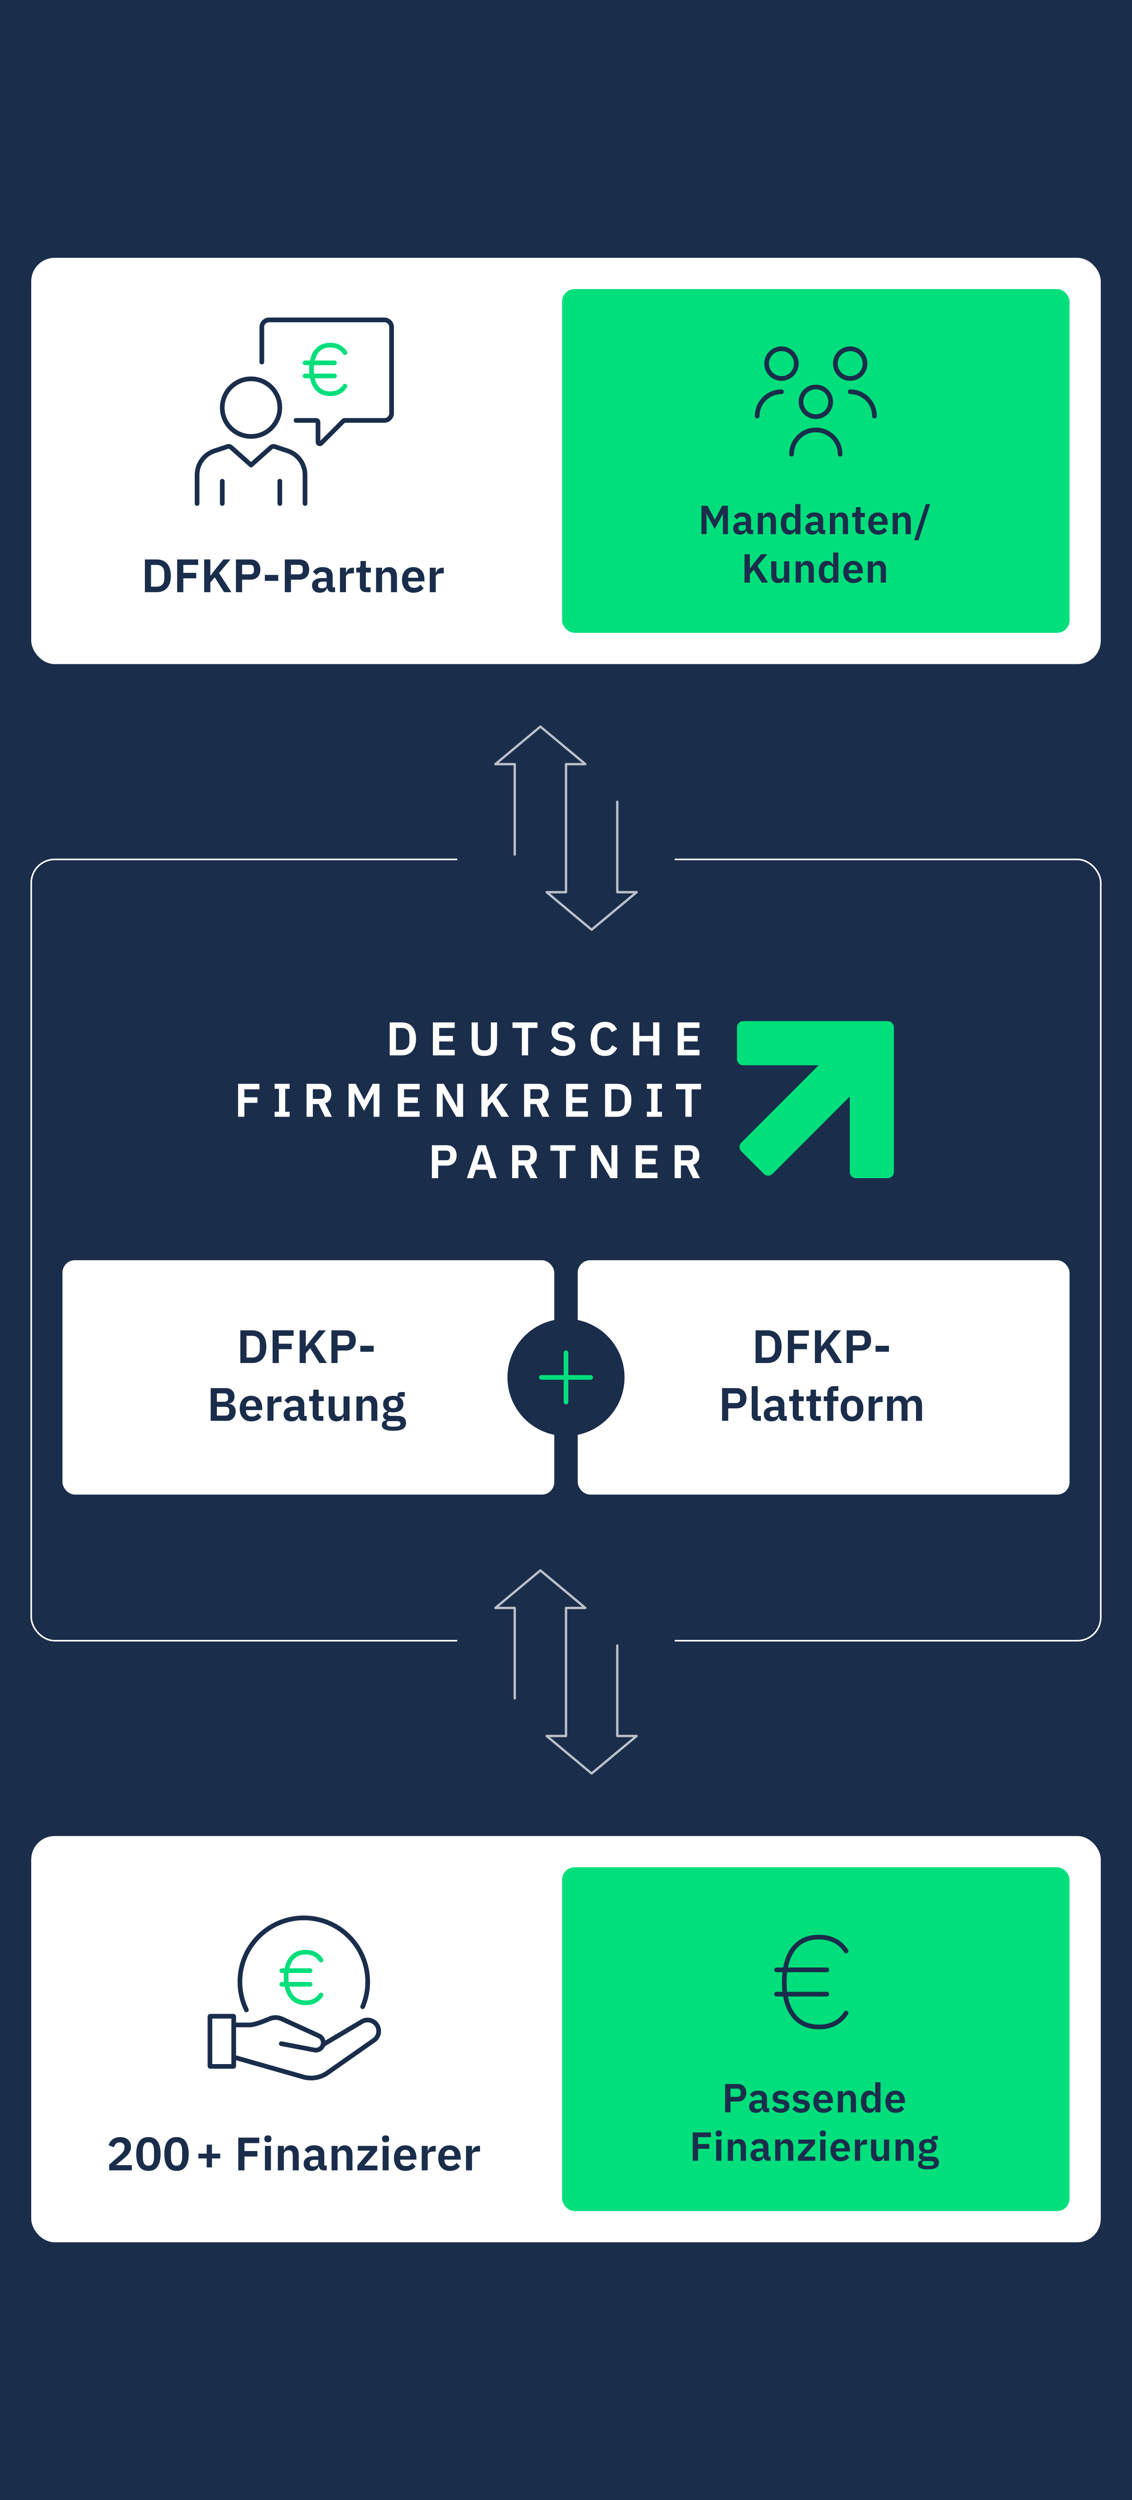 <?xml version="1.0" encoding="UTF-8"?> <svg xmlns="http://www.w3.org/2000/svg" viewBox="0 0 1450 3200"><g id="Background"><rect y="0" width="1450" height="3200" style="fill: #1a2d4b;"></rect></g><g id="Design"><g><rect x="40" y="330" width="1370" height="520" rx="30" ry="30" style="fill: #fff;"></rect><g><path d="M185.57,716.05h15.24c2.72,0,5.19.44,7.41,1.32,2.22.88,4.12,2.19,5.7,3.93s2.8,3.92,3.66,6.54c.86,2.62,1.29,5.67,1.29,9.15s-.43,6.53-1.29,9.15c-.86,2.62-2.08,4.8-3.66,6.54s-3.48,3.05-5.7,3.93c-2.22.88-4.69,1.32-7.41,1.32h-15.24v-41.88ZM200.81,750.91c2.96,0,5.31-.87,7.05-2.61s2.61-4.41,2.61-8.01v-6.6c0-3.6-.87-6.27-2.61-8.01s-4.09-2.61-7.05-2.61h-7.32v27.84h7.32Z" style="fill: #1a2d4b;"></path><path d="M226.91,757.93v-41.88h26.94v7.02h-19.02v10.14h16.56v7.02h-16.56v17.7h-7.92Z" style="fill: #1a2d4b;"></path><path d="M275.03,738.97l-5.58,6.6v12.36h-7.92v-41.88h7.92v20.64h.3l5.94-7.86,10.38-12.78h9.12l-14.58,17.46,15.78,24.42h-9.42l-11.94-18.96Z" style="fill: #1a2d4b;"></path><path d="M302.21,757.93v-41.88h18.84c1.92,0,3.65.31,5.19.93,1.54.62,2.85,1.5,3.93,2.64,1.08,1.14,1.9,2.51,2.46,4.11.56,1.6.84,3.36.84,5.28s-.28,3.73-.84,5.31c-.56,1.58-1.38,2.94-2.46,4.08-1.08,1.14-2.39,2.02-3.93,2.64-1.54.62-3.27.93-5.19.93h-10.92v15.96h-7.92ZM310.13,735.13h10.2c1.52,0,2.72-.41,3.6-1.23.88-.82,1.32-1.99,1.32-3.51v-2.76c0-1.52-.44-2.68-1.32-3.48-.88-.8-2.08-1.2-3.6-1.2h-10.2v12.18Z" style="fill: #1a2d4b;"></path><path d="M339.23,743.47v-7.62h17.16v7.62h-17.16Z" style="fill: #1a2d4b;"></path><path d="M364.79,757.93v-41.88h18.84c1.92,0,3.65.31,5.19.93,1.54.62,2.85,1.5,3.93,2.64,1.08,1.14,1.9,2.51,2.46,4.11.56,1.6.84,3.36.84,5.28s-.28,3.73-.84,5.31c-.56,1.58-1.38,2.94-2.46,4.08-1.08,1.14-2.39,2.02-3.93,2.64-1.54.62-3.27.93-5.19.93h-10.92v15.96h-7.92ZM372.71,735.13h10.2c1.52,0,2.72-.41,3.6-1.23.88-.82,1.32-1.99,1.32-3.51v-2.76c0-1.52-.44-2.68-1.32-3.48-.88-.8-2.08-1.2-3.6-1.2h-10.2v12.18Z" style="fill: #1a2d4b;"></path><path d="M424.97,757.93c-1.68,0-3.01-.49-3.99-1.47-.98-.98-1.59-2.29-1.83-3.93h-.36c-.52,2.04-1.58,3.57-3.18,4.59-1.6,1.02-3.58,1.53-5.94,1.53-3.2,0-5.66-.84-7.38-2.51-1.72-1.67-2.58-3.91-2.58-6.7,0-3.23,1.16-5.63,3.48-7.21,2.32-1.58,5.62-2.36,9.9-2.36h5.34v-2.28c0-1.76-.46-3.12-1.38-4.08s-2.4-1.44-4.44-1.44c-1.8,0-3.25.39-4.35,1.17-1.1.78-2.03,1.71-2.79,2.79l-4.56-4.1c1.16-1.81,2.7-3.27,4.62-4.38s4.46-1.66,7.62-1.66c4.24,0,7.46.96,9.66,2.87,2.2,1.92,3.3,4.67,3.3,8.26v14.73h3.12v6.18h-4.26ZM412.25,753.07c1.72,0,3.18-.38,4.38-1.13,1.2-.75,1.8-1.87,1.8-3.34v-4.11h-4.92c-4,0-6,1.27-6,3.81v1.01c0,1.27.41,2.21,1.23,2.83.82.62,1.99.92,3.51.92Z" style="fill: #1a2d4b;"></path><path d="M435.47,757.93v-31.32h7.68v6.48h.3c.2-.84.51-1.65.93-2.43.42-.78.97-1.47,1.65-2.07.68-.6,1.49-1.08,2.43-1.44.94-.36,2.03-.54,3.27-.54h1.68v7.26h-2.4c-2.6,0-4.56.38-5.88,1.14-1.32.76-1.98,2-1.98,3.72v19.2h-7.68Z" style="fill: #1a2d4b;"></path><path d="M469.07,757.93c-2.64,0-4.65-.69-6.03-2.06-1.38-1.38-2.07-3.34-2.07-5.9v-17.18h-4.62v-6.18h2.4c1.16,0,1.95-.27,2.37-.81.42-.54.63-1.35.63-2.43v-5.34h6.9v8.58h6.42v6.18h-6.42v18.96h5.94v6.18h-5.52Z" style="fill: #1a2d4b;"></path><path d="M481.73,757.93v-31.32h7.68v5.22h.3c.64-1.68,1.65-3.09,3.03-4.23s3.29-1.71,5.73-1.71c3.24,0,5.72,1.06,7.44,3.18,1.72,2.12,2.58,5.14,2.58,9.06v19.8h-7.68v-19.02c0-2.24-.4-3.92-1.2-5.04-.8-1.12-2.12-1.68-3.96-1.68-.8,0-1.57.11-2.31.33-.74.22-1.4.54-1.98.96-.58.42-1.05.94-1.41,1.56-.36.62-.54,1.35-.54,2.19v20.7h-7.68Z" style="fill: #1a2d4b;"></path><path d="M529.67,758.65c-2.32,0-4.39-.39-6.21-1.17s-3.36-1.88-4.62-3.3c-1.26-1.42-2.23-3.14-2.91-5.16-.68-2.02-1.02-4.29-1.02-6.81s.33-4.72.99-6.72c.66-2,1.61-3.71,2.85-5.13,1.24-1.42,2.76-2.52,4.56-3.3s3.84-1.17,6.12-1.17c2.44,0,4.56.42,6.36,1.26s3.28,1.98,4.44,3.42c1.16,1.44,2.03,3.11,2.61,5.01.58,1.9.87,3.93.87,6.09v2.52h-20.82v.77c0,2.26.64,4.08,1.92,5.45,1.28,1.37,3.18,2.05,5.7,2.05,1.92,0,3.49-.4,4.71-1.19,1.22-.79,2.31-1.81,3.27-3.04l4.14,4.63c-1.28,1.81-3.03,3.22-5.25,4.24-2.22,1.02-4.79,1.53-7.71,1.53ZM529.55,731.65c-2.04,0-3.66.68-4.86,2.04-1.2,1.36-1.8,3.12-1.8,5.28v.48h12.84v-.54c0-2.16-.53-3.91-1.59-5.25-1.06-1.34-2.59-2.01-4.59-2.01Z" style="fill: #1a2d4b;"></path><path d="M550.49,757.93v-31.32h7.68v6.48h.3c.2-.84.51-1.65.93-2.43.42-.78.97-1.47,1.65-2.07.68-.6,1.49-1.08,2.43-1.44.94-.36,2.03-.54,3.27-.54h1.68v7.26h-2.4c-2.6,0-4.56.38-5.88,1.14-1.32.76-1.98,2-1.98,3.72v19.2h-7.68Z" style="fill: #1a2d4b;"></path></g><g><g><path d="M441.82,494.3c-3.85,5.92-9.92,9.63-18.83,9.63-17.19,0-24.03-13.96-24.03-31.1s6.79-31.1,24.03-31.1c8.86,0,14.97,3.71,18.83,9.63" style="fill: none; stroke: #00df7b; stroke-linecap: round; stroke-linejoin: round; stroke-width: 6px;"></path><path d="M390.8,464.4h37.63" style="fill: none; stroke: #00df7b; stroke-linecap: round; stroke-linejoin: round; stroke-width: 6px;"></path><path d="M390.8,481.2h37.63" style="fill: none; stroke: #00df7b; stroke-linecap: round; stroke-linejoin: round; stroke-width: 6px;"></path></g><circle cx="321.55" cy="521.75" r="36.86" style="fill: none; stroke: #1a2d4b; stroke-linecap: round; stroke-linejoin: round; stroke-width: 6px;"></circle><line x1="284.7" y1="644.45" x2="284.7" y2="615.93" style="fill: none; stroke: #1a2d4b; stroke-linecap: round; stroke-linejoin: round; stroke-width: 6px;"></line><line x1="358.43" y1="644.45" x2="358.43" y2="615.93" style="fill: none; stroke: #1a2d4b; stroke-linecap: round; stroke-linejoin: round; stroke-width: 6px;"></line><path d="M252.45,644.45v-36.63c0-13.92,8.89-26.22,22.07-30.64l16.88-5.61c1.56-.52,3.28-.17,4.51.93l25.64,22.75,25.68-22.76c1.23-1.09,2.95-1.44,4.51-.92l16.88,5.61c13.18,4.42,22.07,16.73,22.07,30.64v36.63" style="fill: none; stroke: #1a2d4b; stroke-linecap: round; stroke-linejoin: round; stroke-width: 6px;"></path><path d="M335.39,463.45v-44.79c0-5.07,4.15-9.22,9.22-9.22h147.73c5.07,0,9.22,4.15,9.22,9.22v110.22c0,5.07-4.15,9.22-9.22,9.22h-50.84c-.61,0-1.2.24-1.63.67l-28.61,28.61c-1.45,1.45-3.93.42-3.93-1.63v-25.36c0-1.27-1.03-2.3-2.3-2.3h-25.85" style="fill: none; stroke: #1a2d4b; stroke-linecap: round; stroke-linejoin: round; stroke-width: 6px;"></path></g><rect x="720" y="370" width="650" height="440" rx="16" ry="16" style="fill: #00df7b;"></rect><g><g><circle cx="1045" cy="514.28" r="19.01" style="fill: none; stroke: #1a2d4b; stroke-linecap: round; stroke-linejoin: round; stroke-width: 6px;"></circle><path d="M1013.89,581.4c0-17.18,13.93-31.11,31.11-31.11s31.11,13.93,31.11,31.11" style="fill: none; stroke: #1a2d4b; stroke-linecap: round; stroke-linejoin: round; stroke-width: 6px;"></path></g><g><g><circle cx="1089.01" cy="465.41" r="19.01" style="fill: none; stroke: #1a2d4b; stroke-linecap: round; stroke-linejoin: round; stroke-width: 6px;"></circle><path d="M1089.01,501.41c17.18,0,31.11,13.93,31.11,31.11" style="fill: none; stroke: #1a2d4b; stroke-linecap: round; stroke-linejoin: round; stroke-width: 6px;"></path></g><g><circle cx="1000.99" cy="465.41" r="19.01" style="fill: none; stroke: #1a2d4b; stroke-linecap: round; stroke-linejoin: round; stroke-width: 6px;"></circle><path d="M969.88,532.52c0-17.18,13.93-31.11,31.11-31.11" style="fill: none; stroke: #1a2d4b; stroke-linecap: round; stroke-linejoin: round; stroke-width: 6px;"></path></g></g></g><g><path d="M925.95,657.62h-.21l-2.81,5.77-7.44,13.73-7.44-13.73-2.81-5.77h-.21v26.05h-6.5v-36.3h7.75l9.31,17.73h.21l9.2-17.73h7.44v36.3h-6.5v-26.05Z" style="fill: #1a2d4b;"></path><path d="M961.05,683.67c-1.46,0-2.61-.42-3.46-1.27-.85-.85-1.38-1.98-1.59-3.41h-.31c-.45,1.77-1.37,3.09-2.76,3.98-1.39.88-3.1,1.33-5.15,1.33-2.77,0-4.91-.73-6.4-2.18-1.49-1.45-2.24-3.39-2.24-5.81,0-2.8,1-4.88,3.02-6.25,2.01-1.37,4.87-2.05,8.58-2.05h4.63v-1.98c0-1.53-.4-2.7-1.2-3.54-.8-.83-2.08-1.25-3.85-1.25-1.56,0-2.82.34-3.77,1.01-.95.68-1.76,1.48-2.42,2.42l-3.95-3.56c1-1.57,2.34-2.83,4-3.79s3.87-1.44,6.6-1.44c3.67,0,6.46.83,8.37,2.49,1.91,1.66,2.86,4.05,2.86,7.16v12.76h2.7v5.36h-3.69ZM950.02,679.46c1.49,0,2.76-.33,3.8-.98,1.04-.65,1.56-1.62,1.56-2.89v-3.56h-4.26c-3.47,0-5.2,1.1-5.2,3.31v.88c0,1.1.36,1.92,1.07,2.45.71.53,1.72.8,3.04.8Z" style="fill: #1a2d4b;"></path><path d="M970.67,683.67v-27.14h6.66v4.52h.26c.55-1.46,1.43-2.68,2.63-3.67,1.2-.99,2.85-1.48,4.97-1.48,2.81,0,4.96.92,6.45,2.76,1.49,1.84,2.24,4.46,2.24,7.85v17.16h-6.66v-16.48c0-1.94-.35-3.4-1.04-4.37s-1.84-1.46-3.43-1.46c-.69,0-1.36.1-2,.29-.64.19-1.21.47-1.72.83-.5.36-.91.82-1.22,1.35-.31.54-.47,1.17-.47,1.9v17.94h-6.66Z" style="fill: #1a2d4b;"></path><path d="M1018.61,679.14h-.26c-.49,1.56-1.4,2.81-2.76,3.74-1.35.94-2.93,1.4-4.73,1.4-3.43,0-6.06-1.23-7.88-3.69-1.82-2.46-2.73-5.98-2.73-10.56s.91-8.03,2.73-10.48c1.82-2.44,4.45-3.67,7.88-3.67,1.8,0,3.38.46,4.73,1.38,1.35.92,2.27,2.16,2.76,3.72h.26v-15.81h6.66v38.48h-6.66v-4.52ZM1013,678.78c1.59,0,2.93-.38,4-1.14,1.07-.76,1.61-1.85,1.61-3.28v-8.63c0-1.32-.54-2.37-1.61-3.17-1.08-.8-2.41-1.2-4-1.2-1.73,0-3.13.58-4.19,1.74-1.06,1.16-1.59,2.71-1.59,4.65v4.68c0,1.94.53,3.48,1.59,4.63,1.06,1.14,2.45,1.72,4.19,1.72Z" style="fill: #1a2d4b;"></path><path d="M1053.45,683.67c-1.46,0-2.61-.42-3.46-1.27-.85-.85-1.38-1.98-1.59-3.41h-.31c-.45,1.77-1.37,3.09-2.76,3.98-1.39.88-3.1,1.33-5.15,1.33-2.77,0-4.91-.73-6.4-2.18-1.49-1.45-2.24-3.39-2.24-5.81,0-2.8,1-4.88,3.02-6.25,2.01-1.37,4.87-2.05,8.58-2.05h4.63v-1.98c0-1.53-.4-2.7-1.2-3.54-.8-.83-2.08-1.25-3.85-1.25-1.56,0-2.82.34-3.77,1.01-.95.68-1.76,1.48-2.42,2.42l-3.95-3.56c1-1.57,2.34-2.83,4-3.79s3.87-1.44,6.6-1.44c3.67,0,6.46.83,8.37,2.49,1.91,1.66,2.86,4.05,2.86,7.16v12.76h2.7v5.36h-3.69ZM1042.43,679.46c1.49,0,2.76-.33,3.8-.98,1.04-.65,1.56-1.62,1.56-2.89v-3.56h-4.26c-3.47,0-5.2,1.1-5.2,3.31v.88c0,1.1.36,1.92,1.07,2.45.71.53,1.72.8,3.04.8Z" style="fill: #1a2d4b;"></path><path d="M1063.07,683.67v-27.14h6.66v4.52h.26c.55-1.46,1.43-2.68,2.63-3.67,1.2-.99,2.85-1.48,4.97-1.48,2.81,0,4.96.92,6.45,2.76,1.49,1.84,2.24,4.46,2.24,7.85v17.16h-6.66v-16.48c0-1.94-.35-3.4-1.04-4.37s-1.84-1.46-3.43-1.46c-.69,0-1.36.1-2,.29-.64.19-1.21.47-1.72.83-.5.36-.91.82-1.22,1.35-.31.54-.47,1.17-.47,1.9v17.94h-6.66Z" style="fill: #1a2d4b;"></path><path d="M1102.64,683.67c-2.29,0-4.03-.6-5.23-1.79-1.2-1.19-1.79-2.9-1.79-5.11v-14.89h-4v-5.36h2.08c1,0,1.69-.23,2.05-.7.36-.47.55-1.17.55-2.11v-4.63h5.98v7.44h5.56v5.36h-5.56v16.43h5.15v5.36h-4.78Z" style="fill: #1a2d4b;"></path><path d="M1124.9,684.29c-2.01,0-3.81-.34-5.38-1.01-1.58-.68-2.91-1.63-4-2.86-1.09-1.23-1.93-2.72-2.52-4.47-.59-1.75-.88-3.72-.88-5.9s.29-4.09.86-5.82c.57-1.73,1.4-3.21,2.47-4.45,1.07-1.23,2.39-2.18,3.95-2.86,1.56-.68,3.33-1.01,5.3-1.01,2.11,0,3.95.36,5.51,1.09,1.56.73,2.84,1.72,3.85,2.96s1.76,2.7,2.26,4.34c.5,1.65.75,3.41.75,5.28v2.18h-18.04v.67c0,1.96.55,3.54,1.66,4.72,1.11,1.19,2.76,1.78,4.94,1.78,1.66,0,3.02-.34,4.08-1.03,1.06-.69,2-1.57,2.83-2.63l3.59,4.02c-1.11,1.56-2.63,2.79-4.55,3.68-1.92.89-4.15,1.33-6.68,1.33ZM1124.79,660.89c-1.77,0-3.17.59-4.21,1.77s-1.56,2.7-1.56,4.58v.42h11.13v-.47c0-1.87-.46-3.39-1.38-4.55-.92-1.16-2.25-1.74-3.98-1.74Z" style="fill: #1a2d4b;"></path><path d="M1143.46,683.67v-27.14h6.66v4.52h.26c.55-1.46,1.43-2.68,2.63-3.67,1.2-.99,2.85-1.48,4.97-1.48,2.81,0,4.96.92,6.45,2.76,1.49,1.84,2.24,4.46,2.24,7.85v17.16h-6.66v-16.48c0-1.94-.35-3.4-1.04-4.37s-1.84-1.46-3.43-1.46c-.69,0-1.36.1-2,.29-.64.19-1.21.47-1.72.83-.5.36-.91.82-1.22,1.35-.31.54-.47,1.17-.47,1.9v17.94h-6.66Z" style="fill: #1a2d4b;"></path><path d="M1170.97,691.52l14.92-46.33h5.56l-14.92,46.33h-5.56Z" style="fill: #1a2d4b;"></path><path d="M965.36,729.24l-4.84,5.72v10.71h-6.86v-36.3h6.86v17.89h.26l5.15-6.81,9-11.08h7.9l-12.64,15.13,13.68,21.16h-8.16l-10.35-16.43Z" style="fill: #1a2d4b;"></path><path d="M1004.36,741.14h-.26c-.24.69-.56,1.34-.96,1.95-.4.61-.9,1.15-1.51,1.64s-1.33.87-2.18,1.14c-.85.28-1.83.42-2.94.42-2.81,0-4.96-.92-6.45-2.76-1.49-1.84-2.24-4.45-2.24-7.85v-17.16h6.66v16.48c0,1.87.36,3.3,1.09,4.29.73.99,1.89,1.48,3.48,1.48.66,0,1.31-.09,1.95-.26.64-.17,1.2-.44,1.69-.81.48-.36.88-.81,1.2-1.35.31-.54.47-1.17.47-1.9v-17.94h6.66v27.14h-6.66v-4.52Z" style="fill: #1a2d4b;"></path><path d="M1019.24,745.67v-27.14h6.66v4.52h.26c.55-1.46,1.43-2.68,2.63-3.67,1.2-.99,2.85-1.48,4.97-1.48,2.81,0,4.96.92,6.45,2.76,1.49,1.84,2.24,4.46,2.24,7.85v17.16h-6.66v-16.48c0-1.94-.35-3.4-1.04-4.37s-1.84-1.46-3.43-1.46c-.69,0-1.36.1-2,.29-.64.19-1.21.47-1.72.83-.5.36-.91.82-1.22,1.35-.31.54-.47,1.17-.47,1.9v17.94h-6.66Z" style="fill: #1a2d4b;"></path><path d="M1067.18,741.14h-.26c-.49,1.56-1.4,2.81-2.76,3.74-1.35.94-2.93,1.4-4.73,1.4-3.43,0-6.06-1.23-7.88-3.69-1.82-2.46-2.73-5.98-2.73-10.56s.91-8.03,2.73-10.48c1.82-2.44,4.45-3.67,7.88-3.67,1.8,0,3.38.46,4.73,1.38,1.35.92,2.27,2.16,2.76,3.72h.26v-15.81h6.66v38.48h-6.66v-4.52ZM1061.56,740.78c1.59,0,2.93-.38,4-1.14,1.07-.76,1.61-1.85,1.61-3.28v-8.63c0-1.32-.54-2.37-1.61-3.17-1.08-.8-2.41-1.2-4-1.2-1.73,0-3.13.58-4.19,1.74-1.06,1.16-1.59,2.71-1.59,4.65v4.68c0,1.94.53,3.48,1.59,4.63,1.06,1.14,2.45,1.72,4.19,1.72Z" style="fill: #1a2d4b;"></path><path d="M1093.02,746.29c-2.01,0-3.81-.34-5.38-1.01-1.58-.68-2.91-1.63-4-2.86-1.09-1.23-1.93-2.72-2.52-4.47-.59-1.75-.88-3.72-.88-5.9s.29-4.09.86-5.82c.57-1.73,1.4-3.21,2.47-4.45,1.07-1.23,2.39-2.18,3.95-2.86,1.56-.68,3.33-1.01,5.3-1.01,2.11,0,3.95.36,5.51,1.09,1.56.73,2.84,1.72,3.85,2.96s1.76,2.7,2.26,4.34c.5,1.65.75,3.41.75,5.28v2.18h-18.04v.67c0,1.96.55,3.54,1.66,4.72,1.11,1.19,2.76,1.78,4.94,1.78,1.66,0,3.02-.34,4.08-1.03,1.06-.69,2-1.57,2.83-2.63l3.59,4.02c-1.11,1.56-2.63,2.79-4.55,3.68-1.92.89-4.15,1.33-6.68,1.33ZM1092.92,722.89c-1.77,0-3.17.59-4.21,1.77s-1.56,2.7-1.56,4.58v.42h11.13v-.47c0-1.87-.46-3.39-1.38-4.55-.92-1.16-2.25-1.74-3.98-1.74Z" style="fill: #1a2d4b;"></path><path d="M1111.59,745.67v-27.14h6.66v4.52h.26c.55-1.46,1.43-2.68,2.63-3.67,1.2-.99,2.85-1.48,4.97-1.48,2.81,0,4.96.92,6.45,2.76,1.49,1.84,2.24,4.46,2.24,7.85v17.16h-6.66v-16.48c0-1.94-.35-3.4-1.04-4.37s-1.84-1.46-3.43-1.46c-.69,0-1.36.1-2,.29-.64.19-1.21.47-1.72.83-.5.36-.91.82-1.22,1.35-.31.54-.47,1.17-.47,1.9v17.94h-6.66Z" style="fill: #1a2d4b;"></path></g></g><g><rect x="40" y="2350" width="1370" height="520" rx="30" ry="30" style="fill: #fff;"></rect><g><path d="M168.89,2777.93h-29.04v-7.32l13.14-11.52c2.24-1.96,3.88-3.73,4.92-5.31,1.04-1.58,1.56-3.29,1.56-5.13v-.78c0-1.84-.6-3.25-1.8-4.23-1.2-.98-2.66-1.47-4.38-1.47-2.16,0-3.8.61-4.92,1.83-1.12,1.22-1.92,2.69-2.4,4.41l-6.84-2.64c.44-1.4,1.06-2.73,1.86-3.99.8-1.26,1.81-2.37,3.03-3.33,1.22-.96,2.65-1.72,4.29-2.28,1.64-.56,3.52-.84,5.64-.84s4.16.31,5.88.93c1.72.62,3.17,1.49,4.35,2.61s2.08,2.44,2.7,3.96c.62,1.52.93,3.18.93,4.98s-.28,3.36-.84,4.8c-.56,1.44-1.32,2.81-2.28,4.11s-2.08,2.54-3.36,3.72c-1.28,1.18-2.64,2.37-4.08,3.57l-8.82,7.26h20.46v6.66Z" style="fill: #1a2d4b;"></path><path d="M190.13,2778.65c-2.68,0-5-.49-6.96-1.47-1.96-.98-3.58-2.39-4.86-4.23-1.28-1.84-2.23-4.1-2.85-6.78-.62-2.68-.93-5.74-.93-9.18s.31-6.45.93-9.15c.62-2.7,1.57-4.97,2.85-6.81,1.28-1.84,2.9-3.25,4.86-4.23,1.96-.98,4.28-1.47,6.96-1.47,5.32,0,9.25,1.9,11.79,5.7,2.54,3.8,3.81,9.12,3.81,15.96s-1.27,12.16-3.81,15.96c-2.54,3.8-6.47,5.7-11.79,5.7ZM190.13,2771.99c2.68,0,4.55-1.01,5.61-3.03,1.06-2.02,1.59-4.75,1.59-8.19v-7.56c0-3.44-.53-6.17-1.59-8.19-1.06-2.02-2.93-3.03-5.61-3.03s-4.55,1.01-5.61,3.03c-1.06,2.02-1.59,4.75-1.59,8.19v7.56c0,3.44.53,6.17,1.59,8.19,1.06,2.02,2.93,3.03,5.61,3.03Z" style="fill: #1a2d4b;"></path><path d="M226.13,2778.65c-2.68,0-5-.49-6.96-1.47-1.96-.98-3.58-2.39-4.86-4.23-1.28-1.84-2.23-4.1-2.85-6.78-.62-2.68-.93-5.74-.93-9.18s.31-6.45.93-9.15c.62-2.7,1.57-4.97,2.85-6.81,1.28-1.84,2.9-3.25,4.86-4.23,1.96-.98,4.28-1.47,6.96-1.47,5.32,0,9.25,1.9,11.79,5.7,2.54,3.8,3.81,9.12,3.81,15.96s-1.27,12.16-3.81,15.96c-2.54,3.8-6.47,5.7-11.79,5.7ZM226.13,2771.99c2.68,0,4.55-1.01,5.61-3.03,1.06-2.02,1.59-4.75,1.59-8.19v-7.56c0-3.44-.53-6.17-1.59-8.19-1.06-2.02-2.93-3.03-5.61-3.03s-4.55,1.01-5.61,3.03c-1.06,2.02-1.59,4.75-1.59,8.19v7.56c0,3.44.53,6.17,1.59,8.19,1.06,2.02,2.93,3.03,5.61,3.03Z" style="fill: #1a2d4b;"></path><path d="M264.77,2774.15v-11.46h-10.62v-6.18h10.62v-11.52h6.72v11.52h10.62v6.18h-10.62v11.46h-6.72Z" style="fill: #1a2d4b;"></path><path d="M305.21,2777.93v-41.88h26.94v7.02h-19.02v10.14h16.56v7.02h-16.56v17.7h-7.92Z" style="fill: #1a2d4b;"></path><path d="M343.19,2742.05c-1.6,0-2.75-.36-3.45-1.08-.7-.72-1.05-1.64-1.05-2.76v-1.2c0-1.12.35-2.04,1.05-2.76.7-.72,1.85-1.08,3.45-1.08s2.7.36,3.42,1.08c.72.72,1.08,1.64,1.08,2.76v1.2c0,1.12-.36,2.04-1.08,2.76s-1.86,1.08-3.42,1.08ZM339.35,2746.61h7.68v31.32h-7.68v-31.32Z" style="fill: #1a2d4b;"></path><path d="M355.91,2777.93v-31.32h7.68v5.22h.3c.64-1.68,1.65-3.09,3.03-4.23s3.29-1.71,5.73-1.71c3.24,0,5.72,1.06,7.44,3.18,1.72,2.12,2.58,5.14,2.58,9.06v19.8h-7.68v-19.02c0-2.24-.4-3.92-1.2-5.04-.8-1.12-2.12-1.68-3.96-1.68-.8,0-1.57.11-2.31.33-.74.22-1.4.54-1.98.96-.58.42-1.05.94-1.41,1.56-.36.62-.54,1.35-.54,2.19v20.7h-7.68Z" style="fill: #1a2d4b;"></path><path d="M414.23,2777.93c-1.68,0-3.01-.49-3.99-1.47-.98-.98-1.59-2.29-1.83-3.93h-.36c-.52,2.04-1.58,3.57-3.18,4.59-1.6,1.02-3.58,1.53-5.94,1.53-3.2,0-5.66-.84-7.38-2.51-1.72-1.67-2.58-3.91-2.58-6.7,0-3.23,1.16-5.63,3.48-7.21,2.32-1.58,5.62-2.36,9.9-2.36h5.34v-2.28c0-1.76-.46-3.12-1.38-4.08s-2.4-1.44-4.44-1.44c-1.8,0-3.25.39-4.35,1.17-1.1.78-2.03,1.71-2.79,2.79l-4.56-4.1c1.16-1.81,2.7-3.27,4.62-4.38s4.46-1.66,7.62-1.66c4.24,0,7.46.96,9.66,2.87,2.2,1.92,3.3,4.67,3.3,8.26v14.73h3.12v6.18h-4.26ZM401.51,2773.07c1.72,0,3.18-.38,4.38-1.13,1.2-.75,1.8-1.87,1.8-3.34v-4.11h-4.92c-4,0-6,1.27-6,3.81v1.01c0,1.27.41,2.21,1.23,2.83.82.62,1.99.92,3.51.92Z" style="fill: #1a2d4b;"></path><path d="M424.73,2777.93v-31.32h7.68v5.22h.3c.64-1.68,1.65-3.09,3.03-4.23s3.29-1.71,5.73-1.71c3.24,0,5.72,1.06,7.44,3.18,1.72,2.12,2.58,5.14,2.58,9.06v19.8h-7.68v-19.02c0-2.24-.4-3.92-1.2-5.04-.8-1.12-2.12-1.68-3.96-1.68-.8,0-1.57.11-2.31.33-.74.22-1.4.54-1.98.96-.58.42-1.05.94-1.41,1.56-.36.62-.54,1.35-.54,2.19v20.7h-7.68Z" style="fill: #1a2d4b;"></path><path d="M457.79,2777.93v-6.18l16.26-19.08h-15.72v-6.06h24.72v5.94l-16.38,19.2h16.8v6.18h-25.68Z" style="fill: #1a2d4b;"></path><path d="M493.97,2742.05c-1.6,0-2.75-.36-3.45-1.08-.7-.72-1.05-1.64-1.05-2.76v-1.2c0-1.12.35-2.04,1.05-2.76.7-.72,1.85-1.08,3.45-1.08s2.7.36,3.42,1.08c.72.72,1.08,1.64,1.08,2.76v1.2c0,1.12-.36,2.04-1.08,2.76s-1.86,1.08-3.42,1.08ZM490.13,2746.61h7.68v31.32h-7.68v-31.32Z" style="fill: #1a2d4b;"></path><path d="M519.35,2778.65c-2.32,0-4.39-.39-6.21-1.17s-3.36-1.88-4.62-3.3c-1.26-1.42-2.23-3.14-2.91-5.16-.68-2.02-1.02-4.29-1.02-6.81s.33-4.72.99-6.72c.66-2,1.61-3.71,2.85-5.13,1.24-1.42,2.76-2.52,4.56-3.3s3.84-1.17,6.12-1.17c2.44,0,4.56.42,6.36,1.26s3.28,1.98,4.44,3.42c1.16,1.44,2.03,3.11,2.61,5.01.58,1.9.87,3.93.87,6.09v2.52h-20.82v.77c0,2.26.64,4.08,1.92,5.45,1.28,1.37,3.18,2.05,5.7,2.05,1.92,0,3.49-.4,4.71-1.19,1.22-.79,2.31-1.81,3.27-3.04l4.14,4.63c-1.28,1.81-3.03,3.22-5.25,4.24-2.22,1.02-4.79,1.53-7.71,1.53ZM519.23,2751.65c-2.04,0-3.66.68-4.86,2.04-1.2,1.36-1.8,3.12-1.8,5.28v.48h12.84v-.54c0-2.16-.53-3.91-1.59-5.25-1.06-1.34-2.59-2.01-4.59-2.01Z" style="fill: #1a2d4b;"></path><path d="M540.17,2777.93v-31.32h7.68v6.48h.3c.2-.84.51-1.65.93-2.43.42-.78.97-1.47,1.65-2.07.68-.6,1.49-1.08,2.43-1.44.94-.36,2.03-.54,3.27-.54h1.68v7.26h-2.4c-2.6,0-4.56.38-5.88,1.14-1.32.76-1.98,2-1.98,3.72v19.2h-7.68Z" style="fill: #1a2d4b;"></path><path d="M576.11,2778.65c-2.32,0-4.39-.39-6.21-1.17s-3.36-1.88-4.62-3.3c-1.26-1.42-2.23-3.14-2.91-5.16-.68-2.02-1.02-4.29-1.02-6.81s.33-4.72.99-6.72c.66-2,1.61-3.71,2.85-5.13,1.24-1.42,2.76-2.52,4.56-3.3s3.84-1.17,6.12-1.17c2.44,0,4.56.42,6.36,1.26s3.28,1.98,4.44,3.42c1.16,1.44,2.03,3.11,2.61,5.01.58,1.9.87,3.93.87,6.09v2.52h-20.82v.77c0,2.26.64,4.08,1.92,5.45,1.28,1.37,3.18,2.05,5.7,2.05,1.92,0,3.49-.4,4.71-1.19,1.22-.79,2.31-1.81,3.27-3.04l4.14,4.63c-1.28,1.81-3.03,3.22-5.25,4.24-2.22,1.02-4.79,1.53-7.71,1.53ZM575.99,2751.65c-2.04,0-3.66.68-4.86,2.04-1.2,1.36-1.8,3.12-1.8,5.28v.48h12.84v-.54c0-2.16-.53-3.91-1.59-5.25-1.06-1.34-2.59-2.01-4.59-2.01Z" style="fill: #1a2d4b;"></path><path d="M596.93,2777.93v-31.32h7.68v6.48h.3c.2-.84.51-1.65.93-2.43.42-.78.97-1.47,1.65-2.07.68-.6,1.49-1.08,2.43-1.44.94-.36,2.03-.54,3.27-.54h1.68v7.26h-2.4c-2.6,0-4.56.38-5.88,1.14-1.32.76-1.98,2-1.98,3.72v19.2h-7.68Z" style="fill: #1a2d4b;"></path></g><rect x="720" y="2390" width="650" height="440" rx="16" ry="16" style="fill: #00df7b;"></rect><g><path d="M928.81,2703.67v-36.3h16.33c1.66,0,3.16.27,4.5.81,1.33.54,2.47,1.3,3.41,2.29.94.99,1.65,2.18,2.13,3.56s.73,2.91.73,4.58-.24,3.23-.73,4.6c-.49,1.37-1.2,2.55-2.13,3.54-.94.99-2.07,1.75-3.41,2.29-1.33.54-2.83.81-4.5.81h-9.46v13.83h-6.86ZM935.67,2683.91h8.84c1.32,0,2.36-.36,3.12-1.07.76-.71,1.14-1.72,1.14-3.04v-2.39c0-1.32-.38-2.32-1.14-3.02-.76-.69-1.8-1.04-3.12-1.04h-8.84v10.56Z" style="fill: #1a2d4b;"></path><path d="M981.48,2703.67c-1.46,0-2.61-.42-3.46-1.27-.85-.85-1.38-1.98-1.59-3.41h-.31c-.45,1.77-1.37,3.09-2.76,3.98-1.39.88-3.1,1.33-5.15,1.33-2.77,0-4.91-.73-6.4-2.18-1.49-1.45-2.24-3.39-2.24-5.81,0-2.8,1-4.88,3.02-6.25,2.01-1.37,4.87-2.05,8.58-2.05h4.63v-1.98c0-1.53-.4-2.7-1.2-3.54-.8-.83-2.08-1.25-3.85-1.25-1.56,0-2.82.34-3.77,1.01-.95.68-1.76,1.48-2.42,2.42l-3.95-3.56c1-1.57,2.34-2.83,4-3.79s3.87-1.44,6.6-1.44c3.67,0,6.46.83,8.37,2.49,1.91,1.66,2.86,4.05,2.86,7.16v12.76h2.7v5.36h-3.69ZM970.46,2699.46c1.49,0,2.76-.33,3.8-.98,1.04-.65,1.56-1.62,1.56-2.89v-3.56h-4.26c-3.47,0-5.2,1.1-5.2,3.31v.88c0,1.1.36,1.92,1.07,2.45.71.53,1.72.8,3.04.8Z" style="fill: #1a2d4b;"></path><path d="M1000,2704.29c-2.6,0-4.78-.44-6.55-1.33-1.77-.88-3.33-2.11-4.68-3.67l4.06-3.95c1,1.14,2.11,2.05,3.3,2.7,1.2.66,2.57.99,4.13.99s2.75-.28,3.46-.83c.71-.55,1.07-1.32,1.07-2.29,0-.8-.25-1.43-.75-1.9-.5-.47-1.36-.79-2.57-.96l-2.7-.36c-2.95-.38-5.19-1.22-6.73-2.52-1.54-1.3-2.31-3.2-2.31-5.69,0-1.32.24-2.5.73-3.56.49-1.06,1.18-1.96,2.08-2.7.9-.75,1.98-1.32,3.25-1.72,1.26-.4,2.68-.6,4.24-.6,1.32,0,2.49.1,3.51.29,1.02.19,1.95.47,2.78.83.83.36,1.59.82,2.29,1.35.69.54,1.37,1.14,2.03,1.79l-3.9,3.9c-.8-.83-1.75-1.53-2.86-2.08s-2.32-.83-3.64-.83c-1.46,0-2.5.26-3.15.78-.64.52-.96,1.2-.96,2.03,0,.9.27,1.59.81,2.05.54.47,1.45.81,2.73,1.01l2.76.36c5.86.83,8.79,3.5,8.79,8.01,0,1.32-.27,2.52-.81,3.61-.54,1.09-1.29,2.03-2.26,2.81-.97.78-2.14,1.39-3.51,1.82-1.37.43-2.9.65-4.6.65Z" style="fill: #1a2d4b;"></path><path d="M1026.1,2704.29c-2.6,0-4.78-.44-6.55-1.33-1.77-.88-3.33-2.11-4.68-3.67l4.06-3.95c1,1.14,2.11,2.05,3.3,2.7,1.2.66,2.57.99,4.13.99s2.75-.28,3.46-.83c.71-.55,1.07-1.32,1.07-2.29,0-.8-.25-1.43-.75-1.9-.5-.47-1.36-.79-2.57-.96l-2.7-.36c-2.95-.38-5.19-1.22-6.73-2.52-1.54-1.3-2.31-3.2-2.31-5.69,0-1.32.24-2.5.73-3.56.49-1.06,1.18-1.96,2.08-2.7.9-.75,1.98-1.32,3.25-1.72,1.26-.4,2.68-.6,4.24-.6,1.32,0,2.49.1,3.51.29,1.02.19,1.95.47,2.78.83.83.36,1.59.82,2.29,1.35.69.54,1.37,1.14,2.03,1.79l-3.9,3.9c-.8-.83-1.75-1.53-2.86-2.08s-2.32-.83-3.64-.83c-1.46,0-2.5.26-3.15.78-.64.52-.96,1.2-.96,2.03,0,.9.27,1.59.81,2.05.54.47,1.45.81,2.73,1.01l2.76.36c5.86.83,8.79,3.5,8.79,8.01,0,1.32-.27,2.52-.81,3.61-.54,1.09-1.29,2.03-2.26,2.81-.97.78-2.14,1.39-3.51,1.82-1.37.43-2.9.65-4.6.65Z" style="fill: #1a2d4b;"></path><path d="M1054.65,2704.29c-2.01,0-3.81-.34-5.38-1.01-1.58-.68-2.91-1.63-4-2.86-1.09-1.23-1.93-2.72-2.52-4.47-.59-1.75-.88-3.72-.88-5.9s.29-4.09.86-5.82c.57-1.73,1.4-3.21,2.47-4.45,1.07-1.23,2.39-2.18,3.95-2.86,1.56-.68,3.33-1.01,5.3-1.01,2.11,0,3.95.36,5.51,1.09,1.56.73,2.84,1.72,3.85,2.96s1.76,2.7,2.26,4.34c.5,1.65.75,3.41.75,5.28v2.18h-18.04v.67c0,1.96.55,3.54,1.66,4.72,1.11,1.19,2.76,1.78,4.94,1.78,1.66,0,3.02-.34,4.08-1.03,1.06-.69,2-1.57,2.83-2.63l3.59,4.02c-1.11,1.56-2.63,2.79-4.55,3.68-1.92.89-4.15,1.33-6.68,1.33ZM1054.54,2680.89c-1.77,0-3.17.59-4.21,1.77s-1.56,2.7-1.56,4.58v.42h11.13v-.47c0-1.87-.46-3.39-1.38-4.55-.92-1.16-2.25-1.74-3.98-1.74Z" style="fill: #1a2d4b;"></path><path d="M1073.21,2703.67v-27.14h6.66v4.52h.26c.55-1.46,1.43-2.68,2.63-3.67,1.2-.99,2.85-1.48,4.97-1.48,2.81,0,4.96.92,6.45,2.76,1.49,1.84,2.24,4.46,2.24,7.85v17.16h-6.66v-16.48c0-1.94-.35-3.4-1.04-4.37s-1.84-1.46-3.43-1.46c-.69,0-1.36.1-2,.29-.64.19-1.21.47-1.72.83-.5.36-.91.82-1.22,1.35-.31.54-.47,1.17-.47,1.9v17.94h-6.66Z" style="fill: #1a2d4b;"></path><path d="M1121.15,2699.14h-.26c-.49,1.56-1.4,2.81-2.76,3.74-1.35.94-2.93,1.4-4.73,1.4-3.43,0-6.06-1.23-7.88-3.69-1.82-2.46-2.73-5.98-2.73-10.56s.91-8.03,2.73-10.48c1.82-2.44,4.45-3.67,7.88-3.67,1.8,0,3.38.46,4.73,1.38,1.35.92,2.27,2.16,2.76,3.72h.26v-15.81h6.66v38.48h-6.66v-4.52ZM1115.54,2698.78c1.59,0,2.93-.38,4-1.14,1.07-.76,1.61-1.85,1.61-3.28v-8.63c0-1.32-.54-2.37-1.61-3.17-1.08-.8-2.41-1.2-4-1.2-1.73,0-3.13.58-4.19,1.74-1.06,1.16-1.59,2.71-1.59,4.65v4.68c0,1.94.53,3.48,1.59,4.63,1.06,1.14,2.45,1.72,4.19,1.72Z" style="fill: #1a2d4b;"></path><path d="M1147,2704.29c-2.01,0-3.81-.34-5.38-1.01-1.58-.68-2.91-1.63-4-2.86-1.09-1.23-1.93-2.72-2.52-4.47-.59-1.75-.88-3.72-.88-5.9s.29-4.09.86-5.82c.57-1.73,1.4-3.21,2.47-4.45,1.07-1.23,2.39-2.18,3.95-2.86,1.56-.68,3.33-1.01,5.3-1.01,2.11,0,3.95.36,5.51,1.09,1.56.73,2.84,1.72,3.85,2.96s1.76,2.7,2.26,4.34c.5,1.65.75,3.41.75,5.28v2.18h-18.04v.67c0,1.96.55,3.54,1.66,4.72,1.11,1.19,2.76,1.78,4.94,1.78,1.66,0,3.02-.34,4.08-1.03,1.06-.69,2-1.57,2.83-2.63l3.59,4.02c-1.11,1.56-2.63,2.79-4.55,3.68-1.92.89-4.15,1.33-6.68,1.33ZM1146.89,2680.89c-1.77,0-3.17.59-4.21,1.77s-1.56,2.7-1.56,4.58v.42h11.13v-.47c0-1.87-.46-3.39-1.38-4.55-.92-1.16-2.25-1.74-3.98-1.74Z" style="fill: #1a2d4b;"></path><path d="M887.29,2765.67v-36.3h23.35v6.08h-16.48v8.79h14.35v6.08h-14.35v15.34h-6.86Z" style="fill: #1a2d4b;"></path><path d="M920.72,2734.57c-1.39,0-2.38-.31-2.99-.94s-.91-1.42-.91-2.39v-1.04c0-.97.3-1.77.91-2.39s1.6-.94,2.99-.94,2.34.31,2.96.94.94,1.42.94,2.39v1.04c0,.97-.31,1.77-.94,2.39s-1.61.94-2.96.94ZM917.39,2738.52h6.66v27.14h-6.66v-27.14Z" style="fill: #1a2d4b;"></path><path d="M932.26,2765.67v-27.14h6.66v4.52h.26c.55-1.46,1.43-2.68,2.63-3.67,1.2-.99,2.85-1.48,4.97-1.48,2.81,0,4.96.92,6.45,2.76,1.49,1.84,2.24,4.46,2.24,7.85v17.16h-6.66v-16.48c0-1.94-.35-3.4-1.04-4.37s-1.84-1.46-3.43-1.46c-.69,0-1.36.1-2,.29-.64.19-1.21.47-1.72.83-.5.36-.91.82-1.22,1.35-.31.54-.47,1.17-.47,1.9v17.94h-6.66Z" style="fill: #1a2d4b;"></path><path d="M983.33,2765.67c-1.46,0-2.61-.42-3.46-1.27-.85-.85-1.38-1.98-1.59-3.41h-.31c-.45,1.77-1.37,3.09-2.76,3.98-1.39.88-3.1,1.33-5.15,1.33-2.77,0-4.91-.73-6.4-2.18-1.49-1.45-2.24-3.39-2.24-5.81,0-2.8,1-4.88,3.02-6.25,2.01-1.37,4.87-2.05,8.58-2.05h4.63v-1.98c0-1.53-.4-2.7-1.2-3.54-.8-.83-2.08-1.25-3.85-1.25-1.56,0-2.82.34-3.77,1.01-.95.68-1.76,1.48-2.42,2.42l-3.95-3.56c1-1.57,2.34-2.83,4-3.79s3.87-1.44,6.6-1.44c3.67,0,6.46.83,8.37,2.49,1.91,1.66,2.86,4.05,2.86,7.16v12.76h2.7v5.36h-3.69ZM972.3,2761.46c1.49,0,2.76-.33,3.8-.98,1.04-.65,1.56-1.62,1.56-2.89v-3.56h-4.26c-3.47,0-5.2,1.1-5.2,3.31v.88c0,1.1.36,1.92,1.07,2.45.71.53,1.72.8,3.04.8Z" style="fill: #1a2d4b;"></path><path d="M992.95,2765.67v-27.14h6.66v4.52h.26c.55-1.46,1.43-2.68,2.63-3.67,1.2-.99,2.85-1.48,4.97-1.48,2.81,0,4.96.92,6.45,2.76,1.49,1.84,2.24,4.46,2.24,7.85v17.16h-6.66v-16.48c0-1.94-.35-3.4-1.04-4.37s-1.84-1.46-3.43-1.46c-.69,0-1.36.1-2,.29-.64.19-1.21.47-1.72.83-.5.36-.91.82-1.22,1.35-.31.54-.47,1.17-.47,1.9v17.94h-6.66Z" style="fill: #1a2d4b;"></path><path d="M1022.12,2765.67v-5.36l14.09-16.54h-13.62v-5.25h21.42v5.15l-14.2,16.64h14.56v5.36h-22.26Z" style="fill: #1a2d4b;"></path><path d="M1054,2734.57c-1.39,0-2.38-.31-2.99-.94s-.91-1.42-.91-2.39v-1.04c0-.97.3-1.77.91-2.39s1.6-.94,2.99-.94,2.34.31,2.96.94.94,1.42.94,2.39v1.04c0,.97-.31,1.77-.94,2.39s-1.61.94-2.96.94ZM1050.67,2738.52h6.66v27.14h-6.66v-27.14Z" style="fill: #1a2d4b;"></path><path d="M1076.51,2766.29c-2.01,0-3.81-.34-5.38-1.01-1.58-.68-2.91-1.63-4-2.86-1.09-1.23-1.93-2.72-2.52-4.47-.59-1.75-.88-3.72-.88-5.9s.29-4.09.86-5.82c.57-1.73,1.4-3.21,2.47-4.45,1.07-1.23,2.39-2.18,3.95-2.86,1.56-.68,3.33-1.01,5.3-1.01,2.11,0,3.95.36,5.51,1.09,1.56.73,2.84,1.72,3.85,2.96s1.76,2.7,2.26,4.34c.5,1.65.75,3.41.75,5.28v2.18h-18.04v.67c0,1.96.55,3.54,1.66,4.72,1.11,1.19,2.76,1.78,4.94,1.78,1.66,0,3.02-.34,4.08-1.03,1.06-.69,2-1.57,2.83-2.63l3.59,4.02c-1.11,1.56-2.63,2.79-4.55,3.68-1.92.89-4.15,1.33-6.68,1.33ZM1076.41,2742.89c-1.77,0-3.17.59-4.21,1.77s-1.56,2.7-1.56,4.58v.42h11.13v-.47c0-1.87-.46-3.39-1.38-4.55-.92-1.16-2.25-1.74-3.98-1.74Z" style="fill: #1a2d4b;"></path><path d="M1095.07,2765.67v-27.14h6.66v5.62h.26c.17-.73.44-1.43.81-2.11.36-.68.84-1.27,1.43-1.79.59-.52,1.29-.94,2.11-1.25.81-.31,1.76-.47,2.83-.47h1.46v6.29h-2.08c-2.25,0-3.95.33-5.1.99-1.14.66-1.72,1.73-1.72,3.22v16.64h-6.66Z" style="fill: #1a2d4b;"></path><path d="M1132.25,2761.14h-.26c-.24.69-.56,1.34-.96,1.95-.4.61-.9,1.15-1.51,1.64s-1.33.87-2.18,1.14c-.85.28-1.83.42-2.94.42-2.81,0-4.96-.92-6.45-2.76-1.49-1.84-2.24-4.45-2.24-7.85v-17.16h6.66v16.48c0,1.87.36,3.3,1.09,4.29.73.99,1.89,1.48,3.48,1.48.66,0,1.31-.09,1.95-.26.64-.17,1.2-.44,1.69-.81.48-.36.88-.81,1.2-1.35.31-.54.47-1.17.47-1.9v-17.94h6.66v27.14h-6.66v-4.52Z" style="fill: #1a2d4b;"></path><path d="M1147.13,2765.67v-27.14h6.66v4.52h.26c.55-1.46,1.43-2.68,2.63-3.67,1.2-.99,2.85-1.48,4.97-1.48,2.81,0,4.96.92,6.45,2.76,1.49,1.84,2.24,4.46,2.24,7.85v17.16h-6.66v-16.48c0-1.94-.35-3.4-1.04-4.37s-1.84-1.46-3.43-1.46c-.69,0-1.36.1-2,.29-.64.19-1.21.47-1.72.83-.5.36-.91.82-1.22,1.35-.31.54-.47,1.17-.47,1.9v17.94h-6.66Z" style="fill: #1a2d4b;"></path><path d="M1202.71,2767.96c0,1.42-.25,2.68-.75,3.77-.5,1.09-1.33,2-2.47,2.73-1.14.73-2.62,1.28-4.42,1.66-1.8.38-4,.57-6.6.57-2.29,0-4.23-.15-5.82-.44-1.59-.29-2.9-.71-3.93-1.25-1.02-.54-1.76-1.21-2.21-2-.45-.8-.68-1.7-.68-2.7,0-1.53.42-2.71,1.27-3.56.85-.85,2.04-1.4,3.56-1.64v-.57c-1.11-.28-1.97-.83-2.57-1.64-.61-.82-.91-1.78-.91-2.89,0-.69.14-1.31.42-1.85.28-.54.65-1,1.12-1.38s1-.7,1.59-.96c.59-.26,1.21-.46,1.87-.6v-.21c-1.66-.76-2.9-1.82-3.72-3.17-.82-1.35-1.22-2.93-1.22-4.73,0-2.77.95-5,2.86-6.68,1.91-1.68,4.7-2.52,8.37-2.52.83,0,1.66.05,2.47.16.81.1,1.57.28,2.26.52v-.88c0-2.63,1.28-3.95,3.85-3.95h4.21v5.1h-5.77v.73c1.42.8,2.48,1.84,3.17,3.12.69,1.28,1.04,2.76,1.04,4.42,0,2.74-.95,4.94-2.83,6.6-1.89,1.66-4.69,2.5-8.4,2.5-1.59,0-2.98-.16-4.16-.47-.52.24-.97.56-1.35.96-.38.4-.57.89-.57,1.48,0,1.35,1.18,2.03,3.54,2.03h7.28c3.33,0,5.75.68,7.25,2.05,1.51,1.37,2.26,3.27,2.26,5.69ZM1196.47,2768.74c0-.87-.35-1.54-1.04-2.03-.69-.49-1.89-.73-3.59-.73h-9.26c-.94.69-1.4,1.63-1.4,2.81,0,1.04.43,1.85,1.3,2.44.87.59,2.34.88,4.42.88h3.33c2.18,0,3.77-.28,4.76-.83.99-.55,1.48-1.4,1.48-2.55ZM1188.47,2751.63c3.26,0,4.89-1.38,4.89-4.14v-.88c0-2.76-1.63-4.14-4.89-4.14s-4.89,1.38-4.89,4.14v.88c0,2.76,1.63,4.14,4.89,4.14Z" style="fill: #1a2d4b;"></path></g><g><g><path d="M299.38,2633.03l89.05,25.35c10.56,3.01,21.92,1.09,30.92-5.21l59.66-41.78c6.6-4.62,8.05-13.79,3.21-20.23h0c-4.37-5.8-12.4-7.38-18.64-3.68l-49.77,29.55" style="fill: none; stroke: #1a2d4b; stroke-linecap: round; stroke-linejoin: round; stroke-width: 6px;"></path><path d="M299.38,2591.81h20.2c8.07,0,23.66-7.19,27.12-8.41s8.41-1.9,14.76.88l47.08,21.53c4.35,1.99,6.56,6.88,5.19,11.46h0c-1.41,4.7-6.15,7.58-10.97,6.65l-42.49-8.14" style="fill: none; stroke: #1a2d4b; stroke-linecap: round; stroke-linejoin: round; stroke-width: 6px;"></path><rect x="268.92" y="2580.65" width="30.46" height="64.25" rx=".43" ry=".43" style="fill: none; stroke: #1a2d4b; stroke-linecap: round; stroke-linejoin: round; stroke-width: 6px;"></rect></g><g><path d="M411.12,2553.44c-4.01,6.17-10.33,10.03-19.6,10.03-17.9,0-25.02-14.54-25.02-32.39s7.07-32.39,25.02-32.39c9.23,0,15.59,3.86,19.6,10.03" style="fill: none; stroke: #00df7b; stroke-linecap: round; stroke-linejoin: round; stroke-width: 6px;"></path><path d="M360.93,2522.3h36.25" style="fill: none; stroke: #00df7b; stroke-linecap: round; stroke-linejoin: round; stroke-width: 6px;"></path><path d="M360.93,2539.8h36.25" style="fill: none; stroke: #00df7b; stroke-linecap: round; stroke-linejoin: round; stroke-width: 6px;"></path></g><path d="M315.59,2572.53c-5.31-10.84-8.28-23.03-8.28-35.92,0-45.2,36.64-81.84,81.84-81.84s81.84,36.64,81.84,81.84c0,11.3-2.29,22.06-6.43,31.86" style="fill: none; stroke: #1a2d4b; stroke-linecap: round; stroke-linejoin: round; stroke-width: 6px;"></path></g><g><path d="M1083.79,2576.6c-7.12,10.95-18.34,17.8-34.8,17.8-31.78,0-44.42-25.81-44.42-57.5s12.55-57.5,44.42-57.5c16.38,0,27.68,6.85,34.8,17.8" style="fill: none; stroke: #1a2d4b; stroke-linecap: round; stroke-linejoin: round; stroke-width: 6px;"></path><path d="M994.69,2521.32h64.35" style="fill: none; stroke: #1a2d4b; stroke-linecap: round; stroke-linejoin: round; stroke-width: 6px;"></path><path d="M994.69,2552.38h64.35" style="fill: none; stroke: #1a2d4b; stroke-linecap: round; stroke-linejoin: round; stroke-width: 6px;"></path></g></g><rect x="40" y="1100" width="1370" height="1000" rx="30" ry="30" style="fill: none; stroke: #fff; stroke-miterlimit: 10; stroke-width: 2px;"></rect><g><path d="M721.01,1351.55c-3.64,0-6.73-.65-9.26-1.93-2.53-1.29-4.71-2.98-6.53-5.08l5.4-5.2c1.46,1.69,3.09,2.98,4.89,3.87,1.8.89,3.79,1.33,5.98,1.33,2.47,0,4.33-.53,5.59-1.6,1.25-1.07,1.88-2.51,1.88-4.32,0-1.41-.41-2.56-1.22-3.45-.81-.89-2.33-1.53-4.55-1.93l-4.01-.6c-8.46-1.33-12.69-5.42-12.69-12.27,0-1.89.35-3.61,1.06-5.14.71-1.53,1.73-2.84,3.06-3.93,1.34-1.09,2.94-1.92,4.83-2.51,1.88-.58,4.02-.88,6.4-.88,3.2,0,5.99.52,8.38,1.57,2.39,1.05,4.43,2.6,6.13,4.66l-5.47,5.14c-1.05-1.29-2.32-2.34-3.82-3.14-1.5-.81-3.38-1.21-5.65-1.21s-4.04.43-5.19,1.3c-1.15.87-1.73,2.09-1.73,3.66s.47,2.8,1.4,3.57c.93.77,2.43,1.33,4.49,1.69l3.95.73c4.29.77,7.46,2.13,9.5,4.08,2.04,1.95,3.06,4.69,3.06,8.19,0,2.02-.35,3.84-1.06,5.47-.71,1.63-1.74,3.04-3.09,4.23-1.36,1.19-3.02,2.11-4.98,2.75-1.96.65-4.22.97-6.77.97ZM531.58,1320.5c-.87-2.64-2.1-4.84-3.7-6.59-1.6-1.75-3.52-3.07-5.77-3.96-2.25-.89-4.74-1.33-7.5-1.33h-15.42v42.2h15.42c2.75,0,5.25-.44,7.5-1.33,2.25-.89,4.17-2.21,5.77-3.96,1.6-1.75,2.83-3.95,3.7-6.59.87-2.64,1.3-5.71,1.3-9.22s-.44-6.58-1.3-9.22ZM524.38,1333.05c0,3.63-.88,6.32-2.64,8.07-1.76,1.75-4.14,2.63-7.13,2.63h-7.41v-28.05h7.41c2.99,0,5.37.88,7.13,2.63,1.76,1.75,2.64,4.44,2.64,8.07v6.65ZM582.45,1308.62h-27.92v42.2h27.92v-7.07h-19.91v-10.76h17.61v-7.07h-17.61v-10.22h19.91v-7.07ZM612.04,1308.62v25.94c0,3.31.64,5.78,1.91,7.44,1.27,1.65,3.43,2.48,6.47,2.48s5.19-.83,6.46-2.48c1.28-1.65,1.91-4.13,1.91-7.44v-25.94h7.89v24.91c0,3.1-.29,5.78-.88,8.04-.59,2.26-1.53,4.13-2.82,5.62-1.29,1.49-2.98,2.59-5.07,3.29-2.08.71-4.61,1.06-7.56,1.06s-5.51-.35-7.56-1.06c-2.04-.71-3.71-1.8-5.01-3.29-1.3-1.49-2.23-3.37-2.79-5.62-.57-2.26-.85-4.94-.85-8.04v-24.91h7.89ZM676.48,1350.82v-35.12h12.02v-7.07h-32.05v7.07h12.02v35.12h8.01ZM767.32,1350.19c2.24.91,4.77,1.36,7.56,1.36,3.81,0,6.98-.88,9.53-2.63,2.55-1.75,4.59-4.2,6.13-7.35l-6.5-3.81c-.69,1.89-1.79,3.49-3.31,4.78-1.52,1.29-3.47,1.93-5.86,1.93-2.99,0-5.37-.98-7.13-2.93-1.76-1.95-2.64-4.77-2.64-8.43v-6.65c0-3.63.88-6.45,2.64-8.46,1.76-2.02,4.14-3.02,7.13-3.02,2.39,0,4.27.57,5.65,1.72,1.38,1.15,2.37,2.67,2.97,4.56l6.86-3.63c-1.5-3.26-3.5-5.7-6.01-7.32-2.51-1.61-5.67-2.42-9.47-2.42-2.79,0-5.31.48-7.56,1.45-2.25.97-4.17,2.39-5.77,4.26-1.6,1.87-2.82,4.19-3.67,6.95-.85,2.76-1.28,5.91-1.28,9.46s.42,6.66,1.28,9.34c.85,2.68,2.07,4.93,3.67,6.74,1.6,1.81,3.52,3.17,5.77,4.08ZM836.59,1332.98h-17.67v17.83h-8.01v-42.2h8.01v17.29h17.67v-17.29h8.01v42.2h-8.01v-17.83ZM895.98,1308.62h-27.92v42.2h27.92v-7.07h-19.91v-10.76h17.61v-7.07h-17.61v-10.22h19.91v-7.07ZM305,1429.41v-42.2h27.26v7.07h-19.24v10.22h16.75v7.07h-16.75v17.83h-8.01ZM351.77,1423.01v6.41h19.24v-6.41h-5.65v-29.38h5.65v-6.41h-19.24v6.41h5.58v29.38h-5.58ZM416.45,1412.25c2.63-.89,4.6-2.38,5.92-4.47,1.32-2.1,1.97-4.59,1.97-7.5,0-1.97-.29-3.77-.88-5.38-.59-1.61-1.42-2.99-2.49-4.14-1.07-1.15-2.38-2.03-3.92-2.63-1.54-.6-3.28-.91-5.22-.91h-19.12v42.2h8.01v-16.26h7.59l7.89,16.26h8.92l-8.68-17.17ZM416.03,1401.67c0,1.53-.45,2.71-1.34,3.54-.89.83-2.1,1.24-3.64,1.24h-10.32v-12.27h10.32c1.54,0,2.75.4,3.64,1.21.89.81,1.34,1.97,1.34,3.51v2.78ZM478.53,1399.13h-.24l-3.28,6.71-8.68,15.96-8.68-15.96-3.28-6.71h-.24v30.29h-7.59v-42.2h9.04l10.87,20.62h.24l10.74-20.62h8.68v42.2h-7.59v-30.29ZM509.57,1387.22v42.2h27.92v-7.07h-19.91v-10.76h17.6v-7.07h-17.6v-10.22h19.91v-7.07h-27.92ZM571.64,1407.77l-4.37-8.77h-.18v30.41h-7.59v-42.2h8.8l12.75,21.64,4.37,8.77h.18v-30.41h7.59v42.2h-8.8l-12.75-21.64ZM624.67,1416.96l5.65-6.65,12.08,19.1h9.53l-15.97-24.61,14.75-17.59h-9.23l-10.5,12.88-6.01,7.92h-.3v-20.8h-8.01v42.2h8.01v-12.45ZM695.06,1412.25c2.63-.89,4.6-2.38,5.92-4.47,1.31-2.1,1.97-4.59,1.97-7.5,0-1.97-.29-3.77-.88-5.38-.59-1.61-1.42-2.99-2.49-4.14-1.07-1.15-2.38-2.03-3.92-2.63-1.54-.6-3.28-.91-5.22-.91h-19.12v42.2h8.01v-16.26h7.59l7.89,16.26h8.92l-8.68-17.17ZM694.63,1401.67c0,1.53-.44,2.71-1.34,3.54-.89.83-2.1,1.24-3.64,1.24h-10.32v-12.27h10.32c1.54,0,2.75.4,3.64,1.21.89.81,1.34,1.97,1.34,3.51v2.78ZM725.13,1429.41v-42.2h27.92v7.07h-19.91v10.22h17.6v7.07h-17.6v10.76h19.91v7.07h-27.92ZM807.45,1399.1c-.87-2.64-2.1-4.84-3.7-6.59-1.6-1.75-3.52-3.07-5.77-3.96-2.25-.89-4.75-1.33-7.5-1.33h-15.42v42.2h15.42c2.75,0,5.25-.44,7.5-1.33,2.24-.89,4.17-2.21,5.77-3.96,1.6-1.75,2.83-3.95,3.7-6.59.87-2.64,1.31-5.71,1.31-9.22s-.44-6.58-1.31-9.22ZM800.25,1411.64c0,3.63-.88,6.32-2.64,8.07-1.76,1.75-4.14,2.63-7.13,2.63h-7.41v-28.05h7.41c2.99,0,5.37.88,7.13,2.63,1.76,1.75,2.64,4.44,2.64,8.07v6.65ZM828.64,1423.01v6.41h19.24v-6.41h-5.65v-29.38h5.65v-6.41h-19.24v6.41h5.59v29.38h-5.59ZM885.91,1394.29v35.12h-8.01v-35.12h-12.02v-7.07h32.05v7.07h-12.02ZM584.03,1473.55c-.57-1.61-1.4-2.99-2.49-4.14-1.09-1.15-2.42-2.04-3.98-2.66-1.56-.62-3.31-.94-5.25-.94h-19.06v42.2h8.01v-16.08h11.05c1.94,0,3.69-.31,5.25-.94,1.56-.62,2.88-1.51,3.98-2.66,1.09-1.15,1.92-2.52,2.49-4.11.57-1.59.85-3.38.85-5.35s-.28-3.71-.85-5.32ZM576.56,1480.26c0,1.53-.44,2.71-1.34,3.54-.89.83-2.1,1.24-3.64,1.24h-10.32v-12.27h10.32c1.54,0,2.75.4,3.64,1.21.89.81,1.34,1.97,1.34,3.51v2.78ZM622.18,1465.81h-9.96l-14.2,42.2h8.13l3.34-10.76h15.05l3.4,10.76h8.31l-14.08-42.2ZM611.44,1490.41l5.4-17.35h.3l5.46,17.35h-11.17ZM679.76,1490.84c2.63-.89,4.6-2.38,5.92-4.47,1.32-2.1,1.97-4.59,1.97-7.5,0-1.97-.29-3.77-.88-5.38-.59-1.61-1.42-2.99-2.49-4.14-1.07-1.15-2.38-2.03-3.92-2.63-1.54-.6-3.28-.91-5.22-.91h-19.12v42.2h8.01v-16.26h7.59l7.89,16.26h8.92l-8.68-17.17ZM679.33,1480.26c0,1.53-.44,2.71-1.34,3.54-.89.83-2.1,1.24-3.64,1.24h-10.32v-12.27h10.32c1.54,0,2.75.4,3.64,1.21.89.81,1.34,1.97,1.34,3.51v2.78ZM725.01,1508.01v-35.12h12.02v-7.07h-32.05v7.07h12.02v35.12h8.01ZM769.23,1486.36l-4.37-8.77h-.18v30.41h-7.59v-42.2h8.8l12.75,21.64,4.37,8.77h.18v-30.41h7.59v42.2h-8.8l-12.75-21.64ZM814.25,1465.81v42.2h27.92v-7.07h-19.91v-10.76h17.61v-7.07h-17.61v-10.22h19.91v-7.07h-27.92ZM887.91,1490.84c2.63-.89,4.6-2.38,5.92-4.47,1.32-2.1,1.97-4.59,1.97-7.5,0-1.97-.29-3.77-.88-5.38-.59-1.61-1.42-2.99-2.49-4.14-1.07-1.15-2.38-2.03-3.92-2.63-1.54-.6-3.28-.91-5.22-.91h-19.12v42.2h8.01v-16.26h7.59l7.89,16.26h8.92l-8.68-17.17ZM887.49,1480.26c0,1.53-.44,2.71-1.33,3.54-.89.83-2.1,1.24-3.64,1.24h-10.32v-12.27h10.32c1.54,0,2.75.4,3.64,1.21.89.81,1.33,1.97,1.33,3.51v2.78Z" style="fill: #fff; fill-rule: evenodd;"></path><path d="M949.54,1462.52l99.02-99.02h-96.72c-4.34,0-7.85-3.52-7.85-7.85v-40.8c0-4.34,3.52-7.85,7.85-7.85h185.31c4.34,0,7.85,3.52,7.85,7.85v185.31c0,4.34-3.52,7.85-7.85,7.85h-40.8c-4.34,0-7.85-3.52-7.85-7.85v-96.68l-98.98,98.98c-3.07,3.07-8.03,3.07-11.1,0l-28.87-28.83c-3.07-3.07-3.07-8.04,0-11.11Z" style="fill: #00df7b;"></path></g><g><g><rect x="80" y="1613.01" width="630" height="300" rx="16" ry="16" style="fill: #fff;"></rect><g><path d="M307.85,1702.71h15.24c2.72,0,5.19.44,7.41,1.32,2.22.88,4.12,2.19,5.7,3.93s2.8,3.92,3.66,6.54,1.29,5.67,1.29,9.15-.43,6.53-1.29,9.15c-.86,2.62-2.08,4.8-3.66,6.54s-3.48,3.05-5.7,3.93c-2.22.88-4.69,1.32-7.41,1.32h-15.24v-41.88ZM323.09,1737.57c2.96,0,5.31-.87,7.05-2.61s2.61-4.41,2.61-8.01v-6.6c0-3.6-.87-6.27-2.61-8.01s-4.09-2.61-7.05-2.61h-7.32v27.84h7.32Z" style="fill: #1a2d4b;"></path><path d="M349.19,1744.59v-41.88h26.94v7.02h-19.02v10.14h16.56v7.02h-16.56v17.7h-7.92Z" style="fill: #1a2d4b;"></path><path d="M397.31,1725.63l-5.58,6.6v12.36h-7.92v-41.88h7.92v20.64h.3l5.94-7.86,10.38-12.78h9.12l-14.58,17.46,15.78,24.42h-9.42l-11.94-18.96Z" style="fill: #1a2d4b;"></path><path d="M424.49,1744.59v-41.88h18.84c1.92,0,3.65.31,5.19.93,1.54.62,2.85,1.5,3.93,2.64s1.9,2.51,2.46,4.11c.56,1.6.84,3.36.84,5.28s-.28,3.73-.84,5.31c-.56,1.58-1.38,2.94-2.46,4.08-1.08,1.14-2.39,2.02-3.93,2.64-1.54.62-3.27.93-5.19.93h-10.92v15.96h-7.92ZM432.41,1721.79h10.2c1.52,0,2.72-.41,3.6-1.23.88-.82,1.32-1.99,1.32-3.51v-2.76c0-1.52-.44-2.68-1.32-3.48-.88-.8-2.08-1.2-3.6-1.2h-10.2v12.18Z" style="fill: #1a2d4b;"></path><path d="M461.51,1730.13v-7.62h17.16v7.62h-17.16Z" style="fill: #1a2d4b;"></path><path d="M269.87,1776.71h19.38c1.72,0,3.27.26,4.65.78s2.55,1.24,3.51,2.16c.96.92,1.69,2.05,2.19,3.39.5,1.34.75,2.81.75,4.41s-.21,2.95-.63,4.05c-.42,1.1-.98,2.01-1.68,2.73-.7.72-1.5,1.26-2.4,1.62-.9.36-1.83.56-2.79.6v.36c.92,0,1.91.18,2.97.54,1.06.36,2.04.93,2.94,1.71.9.78,1.65,1.78,2.25,3,.6,1.22.9,2.73.9,4.53,0,1.68-.27,3.25-.81,4.71-.54,1.46-1.29,2.73-2.25,3.81s-2.1,1.93-3.42,2.55c-1.32.62-2.76.93-4.32.93h-21.24v-41.88ZM277.79,1794.17h9.78c1.44,0,2.56-.39,3.36-1.17.8-.78,1.2-1.87,1.2-3.27v-1.86c0-1.4-.4-2.49-1.2-3.27-.8-.78-1.92-1.17-3.36-1.17h-9.78v10.74ZM277.79,1811.87h11.04c1.52,0,2.7-.39,3.54-1.17s1.26-1.91,1.26-3.39v-2.04c0-1.48-.42-2.62-1.26-3.42s-2.02-1.2-3.54-1.2h-11.04v11.22Z" style="fill: #1a2d4b;"></path><path d="M321.83,1819.31c-2.32,0-4.39-.39-6.21-1.17-1.82-.78-3.36-1.88-4.62-3.3-1.26-1.42-2.23-3.14-2.91-5.16-.68-2.02-1.02-4.29-1.02-6.81s.33-4.72.99-6.72c.66-2,1.61-3.71,2.85-5.13,1.24-1.42,2.76-2.52,4.56-3.3,1.8-.78,3.84-1.17,6.12-1.17,2.44,0,4.56.42,6.36,1.26s3.28,1.98,4.44,3.42c1.16,1.44,2.03,3.11,2.61,5.01s.87,3.93.87,6.09v2.52h-20.82v.77c0,2.27.64,4.08,1.92,5.45,1.28,1.37,3.18,2.05,5.7,2.05,1.92,0,3.49-.4,4.71-1.19,1.22-.79,2.31-1.81,3.27-3.04l4.14,4.63c-1.28,1.81-3.03,3.22-5.25,4.24-2.22,1.02-4.79,1.53-7.71,1.53ZM321.71,1792.31c-2.04,0-3.66.68-4.86,2.04s-1.8,3.12-1.8,5.28v.48h12.84v-.54c0-2.16-.53-3.91-1.59-5.25-1.06-1.34-2.59-2.01-4.59-2.01Z" style="fill: #1a2d4b;"></path><path d="M342.65,1818.59v-31.32h7.68v6.48h.3c.2-.84.51-1.65.93-2.43.42-.78.97-1.47,1.65-2.07.68-.6,1.49-1.08,2.43-1.44.94-.36,2.03-.54,3.27-.54h1.68v7.26h-2.4c-2.6,0-4.56.38-5.88,1.14-1.32.76-1.98,2-1.98,3.72v19.2h-7.68Z" style="fill: #1a2d4b;"></path><path d="M388.61,1818.59c-1.68,0-3.01-.49-3.99-1.47-.98-.98-1.59-2.29-1.83-3.93h-.36c-.52,2.04-1.58,3.57-3.18,4.59-1.6,1.02-3.58,1.53-5.94,1.53-3.2,0-5.66-.84-7.38-2.51-1.72-1.67-2.58-3.91-2.58-6.7,0-3.23,1.16-5.63,3.48-7.21,2.32-1.58,5.62-2.36,9.9-2.36h5.34v-2.28c0-1.76-.46-3.12-1.38-4.08-.92-.96-2.4-1.44-4.44-1.44-1.8,0-3.25.39-4.35,1.17-1.1.78-2.03,1.71-2.79,2.79l-4.56-4.1c1.16-1.81,2.7-3.27,4.62-4.38,1.92-1.11,4.46-1.66,7.62-1.66,4.24,0,7.46.96,9.66,2.87,2.2,1.92,3.3,4.67,3.3,8.26v14.73h3.12v6.18h-4.26ZM375.89,1813.73c1.72,0,3.18-.38,4.38-1.13,1.2-.75,1.8-1.87,1.8-3.34v-4.11h-4.92c-4,0-6,1.27-6,3.81v1.01c0,1.27.41,2.21,1.23,2.83.82.62,1.99.92,3.51.92Z" style="fill: #1a2d4b;"></path><path d="M408.65,1818.59c-2.64,0-4.65-.69-6.03-2.06-1.38-1.38-2.07-3.34-2.07-5.9v-17.18h-4.62v-6.18h2.4c1.16,0,1.95-.27,2.37-.81.42-.54.63-1.35.63-2.43v-5.34h6.9v8.58h6.42v6.18h-6.42v18.96h5.94v6.18h-5.52Z" style="fill: #1a2d4b;"></path><path d="M440.03,1813.37h-.3c-.28.8-.65,1.55-1.11,2.25-.46.7-1.04,1.33-1.74,1.89-.7.56-1.54,1-2.52,1.32-.98.32-2.11.48-3.39.48-3.24,0-5.72-1.06-7.44-3.18-1.72-2.12-2.58-5.14-2.58-9.06v-19.8h7.68v19.02c0,2.16.42,3.81,1.26,4.95.84,1.14,2.18,1.71,4.02,1.71.76,0,1.51-.1,2.25-.3.74-.2,1.39-.51,1.95-.93.56-.42,1.02-.94,1.38-1.56.36-.62.54-1.35.54-2.19v-20.7h7.68v31.32h-7.68v-5.22Z" style="fill: #1a2d4b;"></path><path d="M456.59,1818.59v-31.32h7.68v5.22h.3c.64-1.68,1.65-3.09,3.03-4.23,1.38-1.14,3.29-1.71,5.73-1.71,3.24,0,5.72,1.06,7.44,3.18,1.72,2.12,2.58,5.14,2.58,9.06v19.8h-7.68v-19.02c0-2.24-.4-3.92-1.2-5.04-.8-1.12-2.12-1.68-3.96-1.68-.8,0-1.57.11-2.31.33-.74.22-1.4.54-1.98.96-.58.42-1.05.94-1.41,1.56-.36.62-.54,1.35-.54,2.19v20.7h-7.68Z" style="fill: #1a2d4b;"></path><path d="M520.13,1821.23c0,1.64-.29,3.09-.87,4.35-.58,1.26-1.53,2.31-2.85,3.15-1.32.84-3.02,1.48-5.1,1.92-2.08.44-4.62.66-7.62.66-2.64,0-4.88-.17-6.72-.51-1.84-.34-3.35-.82-4.53-1.44-1.18-.62-2.03-1.39-2.55-2.31-.52-.92-.78-1.96-.78-3.12,0-1.76.49-3.13,1.47-4.11.98-.98,2.35-1.61,4.11-1.89v-.66c-1.28-.32-2.27-.95-2.97-1.89-.7-.94-1.05-2.05-1.05-3.34,0-.8.16-1.51.48-2.13.32-.62.75-1.15,1.29-1.59s1.15-.81,1.83-1.11c.68-.3,1.4-.53,2.16-.69v-.24c-1.92-.88-3.35-2.1-4.29-3.66-.94-1.56-1.41-3.38-1.41-5.46,0-3.2,1.1-5.76,3.3-7.7,2.2-1.94,5.42-2.91,9.66-2.91.96,0,1.91.06,2.85.18.94.12,1.81.32,2.61.6v-1.02c0-3.04,1.48-4.56,4.44-4.56h4.86v5.88h-6.66v.84c1.64.92,2.86,2.12,3.66,3.6.8,1.48,1.2,3.18,1.2,5.1,0,3.16-1.09,5.7-3.27,7.62-2.18,1.92-5.41,2.88-9.69,2.88-1.84,0-3.44-.18-4.8-.54-.6.28-1.12.65-1.56,1.11-.44.46-.66,1.03-.66,1.71,0,1.56,1.36,2.34,4.08,2.34h8.4c3.84,0,6.63.79,8.37,2.37s2.61,3.77,2.61,6.57ZM512.93,1822.13c0-1-.4-1.78-1.2-2.34-.8-.56-2.18-.84-4.14-.84h-10.68c-1.08.8-1.62,1.88-1.62,3.24,0,1.2.5,2.14,1.5,2.82,1,.68,2.7,1.02,5.1,1.02h3.84c2.52,0,4.35-.32,5.49-.96,1.14-.64,1.71-1.62,1.71-2.94ZM503.69,1802.39c3.76,0,5.64-1.59,5.64-4.77v-1.02c0-3.18-1.88-4.77-5.64-4.77s-5.64,1.59-5.64,4.77v1.02c0,3.18,1.88,4.77,5.64,4.77Z" style="fill: #1a2d4b;"></path></g></g><g><rect x="740" y="1613.01" width="630" height="300" rx="16" ry="16" style="fill: #fff;"></rect><g><path d="M967.85,1702.71h15.24c2.72,0,5.19.44,7.41,1.32,2.22.88,4.12,2.19,5.7,3.93s2.8,3.92,3.66,6.54,1.29,5.67,1.29,9.15-.43,6.53-1.29,9.15c-.86,2.62-2.08,4.8-3.66,6.54s-3.48,3.05-5.7,3.93c-2.22.88-4.69,1.32-7.41,1.32h-15.24v-41.88ZM983.09,1737.57c2.96,0,5.31-.87,7.05-2.61s2.61-4.41,2.61-8.01v-6.6c0-3.6-.87-6.27-2.61-8.01s-4.09-2.61-7.05-2.61h-7.32v27.84h7.32Z" style="fill: #1a2d4b;"></path><path d="M1009.19,1744.59v-41.88h26.94v7.02h-19.02v10.14h16.56v7.02h-16.56v17.7h-7.92Z" style="fill: #1a2d4b;"></path><path d="M1057.31,1725.63l-5.58,6.6v12.36h-7.92v-41.88h7.92v20.64h.3l5.94-7.86,10.38-12.78h9.12l-14.58,17.46,15.78,24.42h-9.42l-11.94-18.96Z" style="fill: #1a2d4b;"></path><path d="M1084.49,1744.59v-41.88h18.84c1.92,0,3.65.31,5.19.93,1.54.62,2.85,1.5,3.93,2.64s1.9,2.51,2.46,4.11c.56,1.6.84,3.36.84,5.28s-.28,3.73-.84,5.31c-.56,1.58-1.38,2.94-2.46,4.08-1.08,1.14-2.39,2.02-3.93,2.64-1.54.62-3.27.93-5.19.93h-10.92v15.96h-7.92ZM1092.41,1721.79h10.2c1.52,0,2.72-.41,3.6-1.23.88-.82,1.32-1.99,1.32-3.51v-2.76c0-1.52-.44-2.68-1.32-3.48-.88-.8-2.08-1.2-3.6-1.2h-10.2v12.18Z" style="fill: #1a2d4b;"></path><path d="M1121.51,1730.13v-7.62h17.16v7.62h-17.16Z" style="fill: #1a2d4b;"></path><path d="M924.89,1818.59v-41.88h18.84c1.92,0,3.65.31,5.19.93,1.54.62,2.85,1.5,3.93,2.64s1.9,2.51,2.46,4.11c.56,1.6.84,3.36.84,5.28s-.28,3.73-.84,5.31c-.56,1.58-1.38,2.94-2.46,4.08-1.08,1.14-2.39,2.02-3.93,2.64-1.54.62-3.27.93-5.19.93h-10.92v15.96h-7.92ZM932.81,1795.79h10.2c1.52,0,2.72-.41,3.6-1.23.88-.82,1.32-1.99,1.32-3.51v-2.76c0-1.52-.44-2.68-1.32-3.48-.88-.8-2.08-1.2-3.6-1.2h-10.2v12.18Z" style="fill: #1a2d4b;"></path><path d="M970.55,1818.59c-2.64,0-4.58-.66-5.82-1.98-1.24-1.32-1.86-3.18-1.86-5.58v-36.84h7.68v38.22h4.14v6.18h-4.14Z" style="fill: #1a2d4b;"></path><path d="M1003.55,1818.59c-1.68,0-3.01-.49-3.99-1.47-.98-.98-1.59-2.29-1.83-3.93h-.36c-.52,2.04-1.58,3.57-3.18,4.59-1.6,1.02-3.58,1.53-5.94,1.53-3.2,0-5.66-.84-7.38-2.51-1.72-1.67-2.58-3.91-2.58-6.7,0-3.23,1.16-5.63,3.48-7.21,2.32-1.58,5.62-2.36,9.9-2.36h5.34v-2.28c0-1.76-.46-3.12-1.38-4.08-.92-.96-2.4-1.44-4.44-1.44-1.8,0-3.25.39-4.35,1.17-1.1.78-2.03,1.71-2.79,2.79l-4.56-4.1c1.16-1.81,2.7-3.27,4.62-4.38,1.92-1.11,4.46-1.66,7.62-1.66,4.24,0,7.46.96,9.66,2.87,2.2,1.92,3.3,4.67,3.3,8.26v14.73h3.12v6.18h-4.26ZM990.83,1813.73c1.72,0,3.18-.38,4.38-1.13,1.2-.75,1.8-1.87,1.8-3.34v-4.11h-4.92c-4,0-6,1.27-6,3.81v1.01c0,1.27.41,2.21,1.23,2.83.82.62,1.99.92,3.51.92Z" style="fill: #1a2d4b;"></path><path d="M1023.59,1818.59c-2.64,0-4.65-.69-6.03-2.06-1.38-1.38-2.07-3.34-2.07-5.9v-17.18h-4.62v-6.18h2.4c1.16,0,1.95-.27,2.37-.81.42-.54.63-1.35.63-2.43v-5.34h6.9v8.58h6.42v6.18h-6.42v18.96h5.94v6.18h-5.52Z" style="fill: #1a2d4b;"></path><path d="M1045.67,1818.59c-2.64,0-4.65-.69-6.03-2.06-1.38-1.38-2.07-3.34-2.07-5.9v-17.18h-4.62v-6.18h2.4c1.16,0,1.95-.27,2.37-.81.42-.54.63-1.35.63-2.43v-5.34h6.9v8.58h6.42v6.18h-6.42v18.96h5.94v6.18h-5.52Z" style="fill: #1a2d4b;"></path><path d="M1059.71,1793.33h-4.62v-6.06h4.62v-4.5c0-2.76.73-4.88,2.19-6.36,1.46-1.48,3.61-2.22,6.45-2.22h5.46v6.18h-6.42v6.9h6.42v6.06h-6.42v25.26h-7.68v-25.26Z" style="fill: #1a2d4b;"></path><path d="M1091.33,1819.31c-2.24,0-4.25-.38-6.03-1.14-1.78-.76-3.3-1.86-4.56-3.3-1.26-1.44-2.23-3.17-2.91-5.19-.68-2.02-1.02-4.29-1.02-6.81s.34-4.78,1.02-6.78c.68-2,1.65-3.71,2.91-5.13,1.26-1.42,2.78-2.51,4.56-3.27,1.78-.76,3.79-1.14,6.03-1.14s4.26.38,6.06,1.14,3.33,1.85,4.59,3.27,2.23,3.13,2.91,5.13c.68,2,1.02,4.26,1.02,6.78s-.34,4.79-1.02,6.81c-.68,2.02-1.65,3.75-2.91,5.19s-2.79,2.54-4.59,3.3-3.82,1.14-6.06,1.14ZM1091.33,1813.13c2.04,0,3.64-.62,4.8-1.86,1.16-1.24,1.74-3.06,1.74-5.46v-5.82c0-2.36-.58-4.16-1.74-5.4-1.16-1.24-2.76-1.86-4.8-1.86s-3.58.62-4.74,1.86c-1.16,1.24-1.74,3.04-1.74,5.4v5.82c0,2.4.58,4.22,1.74,5.46,1.16,1.24,2.74,1.86,4.74,1.86Z" style="fill: #1a2d4b;"></path><path d="M1112.69,1818.59v-31.32h7.68v6.48h.3c.2-.84.51-1.65.93-2.43.42-.78.97-1.47,1.65-2.07.68-.6,1.49-1.08,2.43-1.44.94-.36,2.03-.54,3.27-.54h1.68v7.26h-2.4c-2.6,0-4.56.38-5.88,1.14-1.32.76-1.98,2-1.98,3.72v19.2h-7.68Z" style="fill: #1a2d4b;"></path><path d="M1136.27,1818.59v-31.32h7.68v5.22h.3c.6-1.64,1.56-3.04,2.88-4.2,1.32-1.16,3.16-1.74,5.52-1.74,2.16,0,4.02.52,5.58,1.56,1.56,1.04,2.72,2.62,3.48,4.74h.12c.56-1.76,1.67-3.25,3.33-4.47,1.66-1.22,3.75-1.83,6.27-1.83,3.08,0,5.45,1.06,7.11,3.18,1.66,2.12,2.49,5.14,2.49,9.06v19.8h-7.68v-19.02c0-4.48-1.68-6.72-5.04-6.72-.76,0-1.49.11-2.19.33-.7.22-1.32.54-1.86.96s-.97.94-1.29,1.56c-.32.62-.48,1.35-.48,2.19v20.7h-7.68v-19.02c0-4.48-1.68-6.72-5.04-6.72-.72,0-1.43.11-2.13.33-.7.22-1.32.54-1.86.96s-.98.94-1.32,1.56c-.34.62-.51,1.35-.51,2.19v20.7h-7.68Z" style="fill: #1a2d4b;"></path></g></g></g><g><rect x="585.71" y="2010" width="278.57" height="260" style="fill: #1a2d4b;"></rect><path d="M790.69,2106.18v115.75h24.79l-57.66,48.07-57.6-48.07h24.79v-163.85h24.79l-57.63-48.07-57.63,48.07h24.79v115.75" style="fill: none; stroke: rgba(255, 255, 255, .7); stroke-linecap: round; stroke-linejoin: round; stroke-width: 3px;"></path></g><g><rect x="585.71" y="930" width="278.57" height="260" style="fill: #1a2d4b;"></rect><path d="M790.69,1026.18v115.75h24.79l-57.66,48.07-57.6-48.07h24.79v-163.85h24.79l-57.63-48.07-57.63,48.07h24.79v115.75" style="fill: none; stroke: rgba(255, 255, 255, .7); stroke-linecap: round; stroke-linejoin: round; stroke-width: 3px;"></path></g><g><circle cx="725" cy="1763.01" r="75" style="fill: #1a2d4b;"></circle><g><line x1="725" y1="1794.59" x2="725" y2="1731.43" style="fill: none; stroke: #00df7b; stroke-linecap: round; stroke-linejoin: round; stroke-width: 6px;"></line><line x1="756.58" y1="1763.01" x2="693.42" y2="1763.01" style="fill: none; stroke: #00df7b; stroke-linecap: round; stroke-linejoin: round; stroke-width: 6px;"></line></g></g></g></svg> 